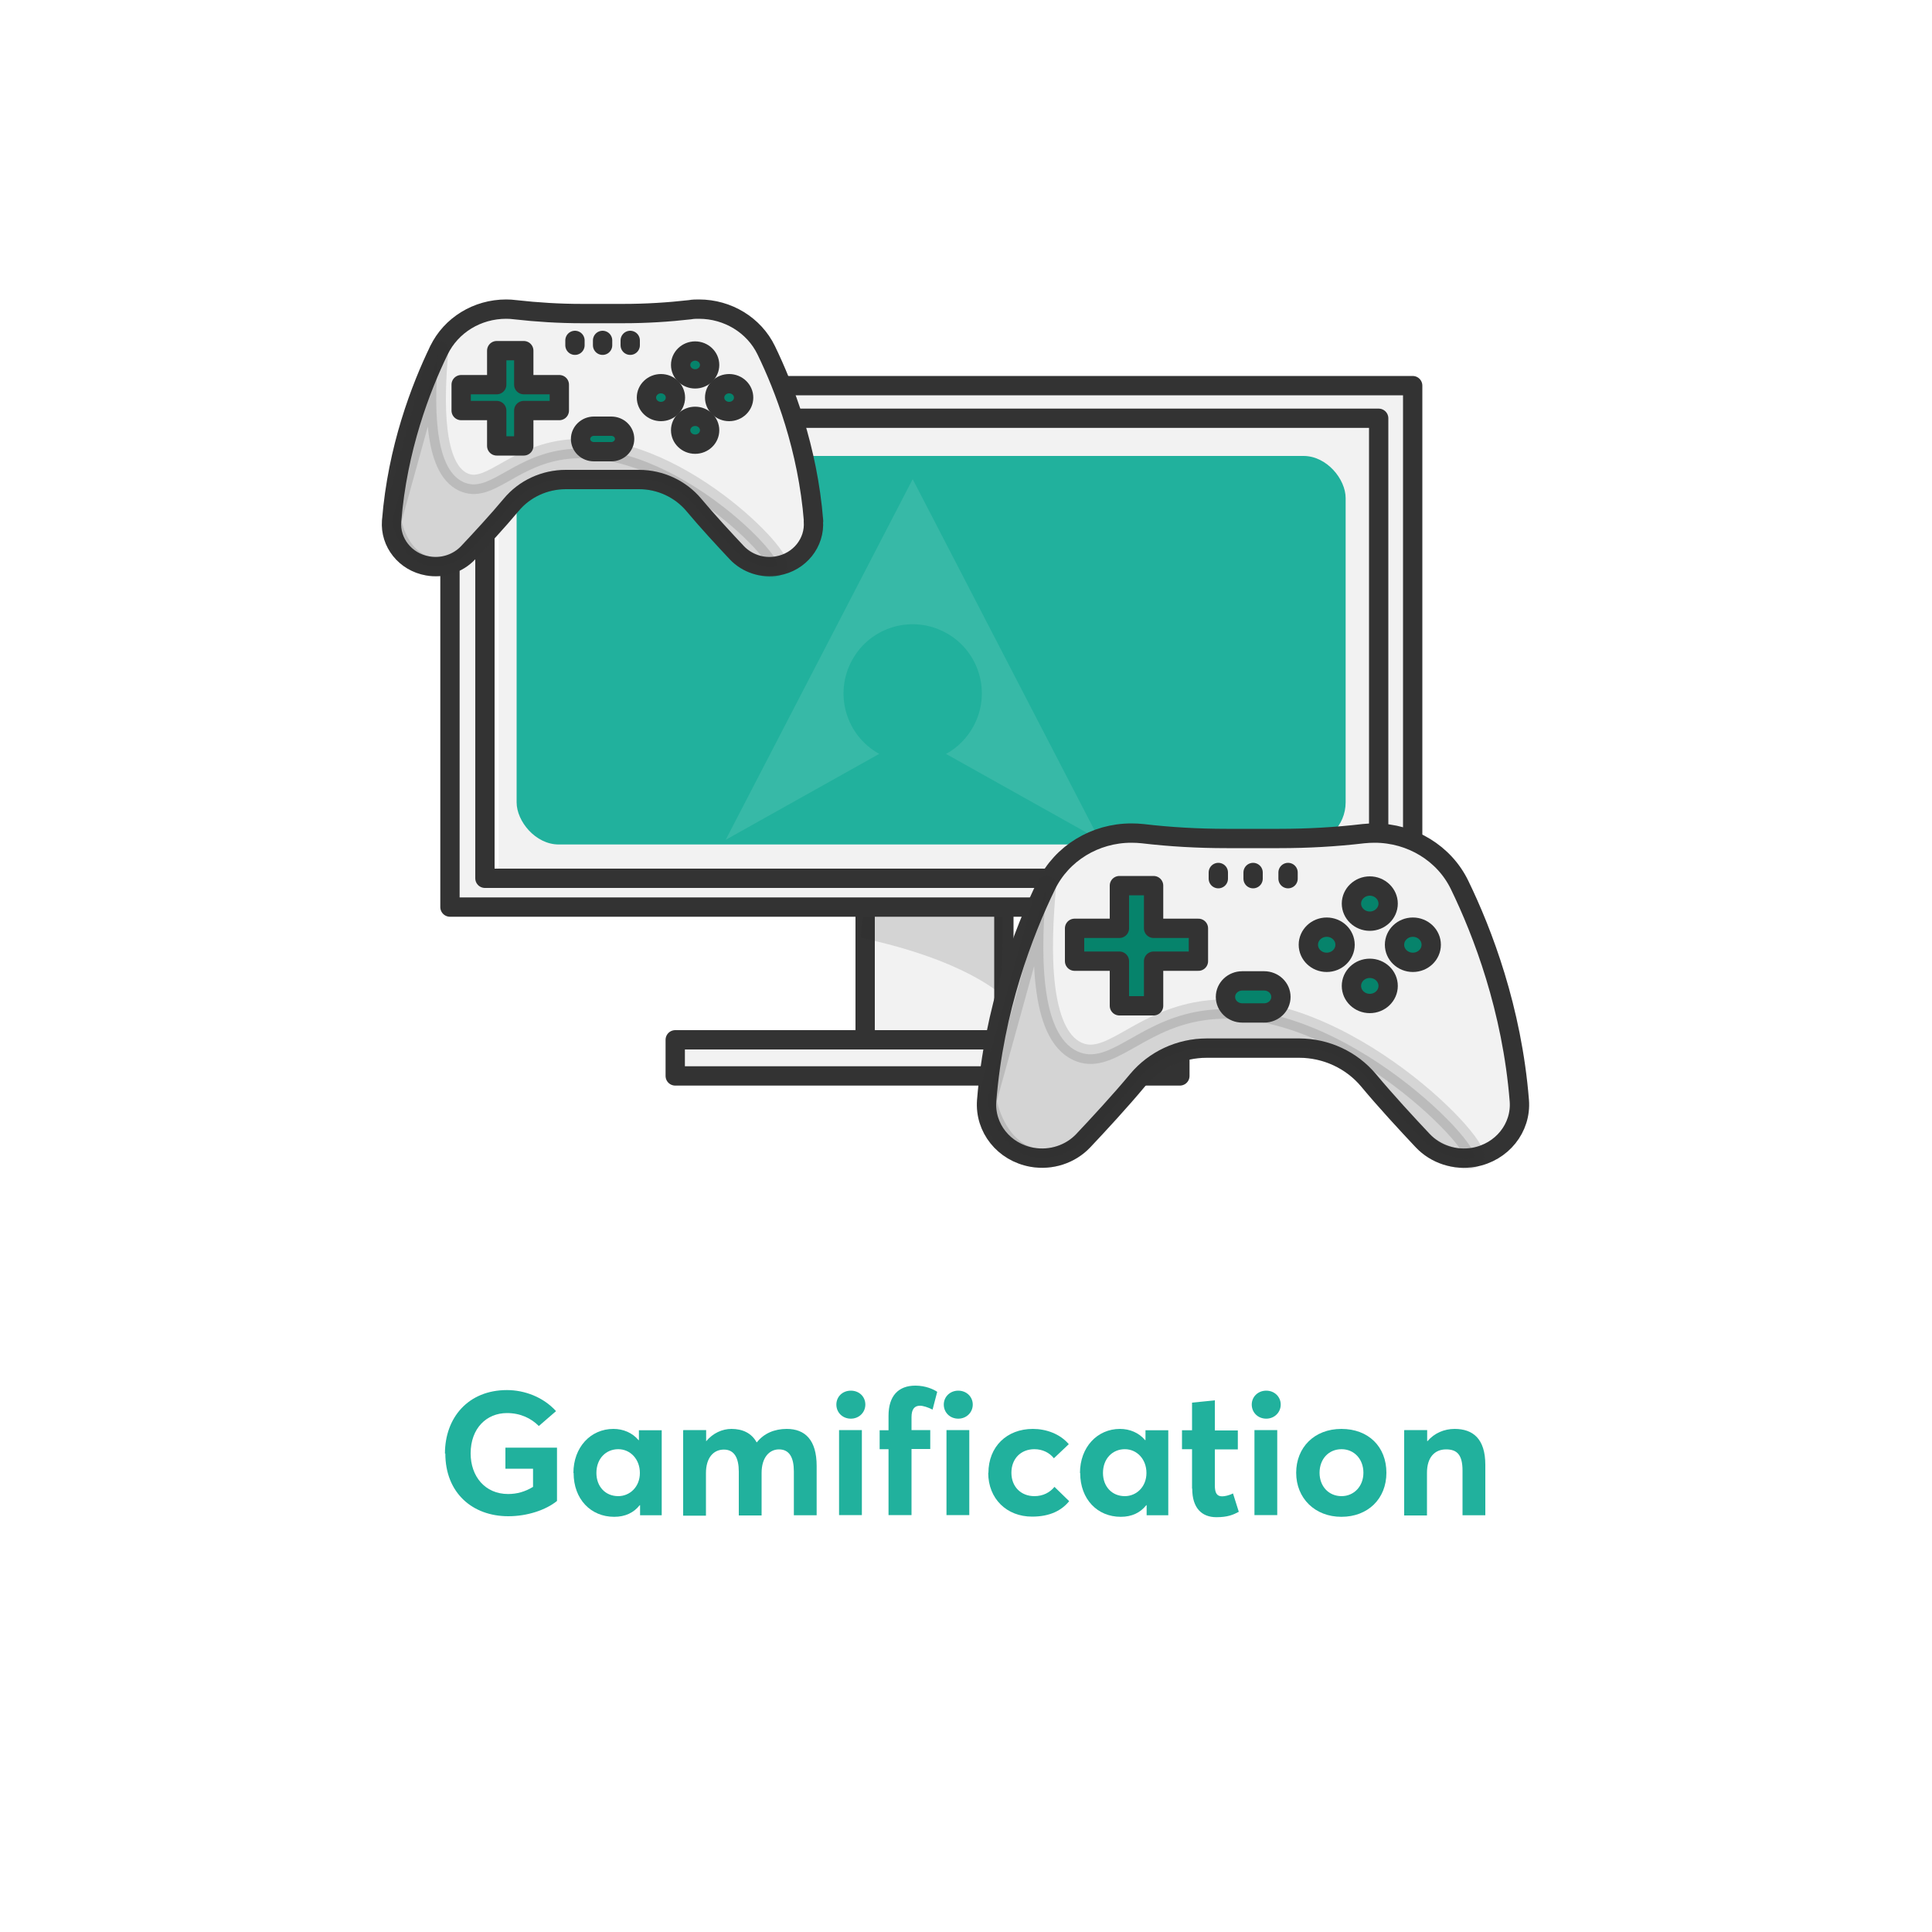 <svg xmlns="http://www.w3.org/2000/svg" xmlns:xlink="http://www.w3.org/1999/xlink" viewBox="0 0 100 100"><defs><filter id="drop-shadow-17"><feGaussianBlur stdDeviation="1"></feGaussianBlur></filter></defs><g id="Layer_2"><rect x="2.5" y="2.5" width="95" height="95" rx="8" ry="8" fill="#fff" filter="url(#drop-shadow-17)"></rect></g><g id="Layer_1"><g><g><rect x="25.81" y="22.2" width="45.18" height="22.85" fill="#f2f2f2"></rect><rect x="26.74" y="23.6" width="42.91" height="20.11" rx="2.18" ry="2.18" fill="#21b19d"></rect></g><path d="m48.96,39.02l7.95,4.45-9.67-18.67-9.68,18.67,7.95-4.45c-1.73-.95-2.36-3.13-1.4-4.86.95-1.73,3.13-2.36,4.86-1.4,1.73.95,2.36,3.13,1.4,4.86-.33.59-.81,1.08-1.4,1.4h0Z" fill="#fff" fill-rule="evenodd" opacity=".1"></path></g><rect x="44.78" y="46.47" width="7.18" height="7.68" fill="#f2f2f2" stroke="#333" stroke-linecap="round" stroke-linejoin="round"></rect><rect x="34.95" y="53.82" width="26.12" height="1.87" fill="#f2f2f2" stroke="#333" stroke-linecap="round" stroke-linejoin="round"></rect><path d="m51.83,51.47c-.57-.46-1.57-1.11-3.24-1.76-1.45-.56-2.93-.94-4.05-1.17.06-.59.13-1.17.19-1.76h7.19c-.03,1.56-.06,3.13-.09,4.69Z" fill="#292929" opacity=".15"></path><path d="m23.29,19.96v26.99h49.83v-26.99H23.29Zm48.07,25.5H25.1v-23.81h46.26v23.81Z" fill="#f2f2f2" stroke="#333" stroke-linecap="round" stroke-linejoin="round"></path><path d="m42.11,26.97c-.3-3.77-1.51-6.9-2.45-8.84-.63-1.3-1.99-2.13-3.48-2.13-.15,0-.31,0-.46.03-1.14.13-2.3.2-3.45.2h-2.16c-1.15,0-2.3-.07-3.45-.2-.15-.02-.3-.03-.46-.03-1.5,0-2.85.83-3.48,2.13-.94,1.94-2.15,5.08-2.45,8.84-.09,1.11.71,2.12,1.86,2.32.78.14,1.57-.12,2.1-.68.64-.68,1.52-1.63,2.23-2.48.69-.83,1.73-1.31,2.83-1.31h3.79c1.1,0,2.14.49,2.83,1.31.7.84,1.59,1.8,2.23,2.48.53.56,1.32.82,2.1.68,1.15-.2,1.95-1.21,1.86-2.32Z" fill="#f2f2f2" stroke="#333" stroke-linecap="round" stroke-linejoin="round"></path><path d="m22.72,18.13c-.82,2.95-1.63,5.89-2.45,8.84.26,1.21.97,2.13,1.86,2.32.83.18,1.67-.22,2.1-.68.64-.68,1.52-1.63,2.23-2.48.69-.83,1.73-1.31,2.83-1.31h3.79c1.1,0,2.14.49,2.83,1.31.7.84,1.59,1.8,2.23,2.48.69.72,1.98.89,2.1.68.33-.56-5.89-7-11.39-5.96-2.47.47-3.6,2.21-4.87,1.62-1.56-.72-1.52-4.14-1.27-6.82Z" fill="#292929" opacity=".15" stroke="#333" stroke-linecap="round" stroke-linejoin="round"></path><polygon points="28.95 19.91 27.11 19.91 27.11 18.15 25.71 18.15 25.71 19.91 23.87 19.91 23.87 21.25 25.71 21.25 25.71 23.08 27.11 23.08 27.11 21.25 28.95 21.25 28.95 19.91" fill="#06836b" stroke="#333" stroke-linecap="round" stroke-linejoin="round"></polygon><path d="m36.73,18.89c0,.4-.34.72-.75.72s-.75-.32-.75-.72.34-.72.75-.72.75.32.75.72Z" fill="#06836b" stroke="#333" stroke-linecap="round" stroke-linejoin="round"></path><ellipse cx="34.21" cy="20.58" rx=".75" ry=".72" fill="#06836b" stroke="#333" stroke-linecap="round" stroke-linejoin="round"></ellipse><ellipse cx="35.98" cy="22.27" rx=".75" ry=".72" fill="#06836b" stroke="#333" stroke-linecap="round" stroke-linejoin="round"></ellipse><ellipse cx="37.74" cy="20.58" rx=".75" ry=".72" fill="#06836b" stroke="#333" stroke-linecap="round" stroke-linejoin="round"></ellipse><path d="m31.64,23.38h-.9c-.38,0-.69-.29-.69-.66h0c0-.36.31-.66.69-.66h.9c.38,0,.69.29.69.66h0c0,.36-.31.66-.69.66Z" fill="#06836b" stroke="#333" stroke-linecap="round" stroke-linejoin="round"></path><line x1="29.76" y1="17.62" x2="29.76" y2="17.87" fill="none" stroke="#333" stroke-linecap="round" stroke-linejoin="round"></line><line x1="31.19" y1="17.62" x2="31.19" y2="17.87" fill="none" stroke="#333" stroke-linecap="round" stroke-linejoin="round"></line><line x1="32.62" y1="17.62" x2="32.62" y2="17.87" fill="none" stroke="#333" stroke-linecap="round" stroke-linejoin="round"></line><path d="m78.64,56.97c-.38-4.75-1.9-8.71-3.09-11.16-.79-1.64-2.51-2.69-4.4-2.69-.19,0-.39.01-.58.03-1.44.17-2.9.25-4.35.25h-2.73c-1.46,0-2.91-.08-4.35-.25-.19-.02-.38-.03-.58-.03-1.89,0-3.6,1.05-4.4,2.69-1.19,2.45-2.71,6.41-3.09,11.16-.11,1.41.89,2.67,2.35,2.93.98.17,1.98-.15,2.65-.86.81-.86,1.92-2.06,2.81-3.13.87-1.04,2.18-1.66,3.58-1.66h4.79c1.39,0,2.71.62,3.58,1.66.89,1.07,2,2.27,2.81,3.13.67.71,1.67,1.03,2.65.86,1.45-.26,2.46-1.52,2.35-2.93Z" fill="#f2f2f2" stroke="#333" stroke-linecap="round" stroke-linejoin="round"></path><path d="m54.17,45.81c-1.03,3.72-2.06,7.44-3.09,11.16.33,1.53,1.22,2.69,2.35,2.93,1.05.22,2.1-.28,2.65-.86.81-.86,1.92-2.06,2.81-3.13.87-1.04,2.18-1.66,3.58-1.66h4.79c1.39,0,2.71.62,3.58,1.66.89,1.07,2,2.27,2.81,3.13.87.91,2.5,1.12,2.65.86.42-.71-7.44-8.84-14.38-7.53-3.11.59-4.54,2.79-6.15,2.05-1.97-.91-1.92-5.23-1.6-8.61Z" fill="#292929" opacity=".15" stroke="#333" stroke-linecap="round" stroke-linejoin="round"></path><polygon points="62.03 48.05 59.71 48.05 59.71 45.84 57.94 45.84 57.94 48.05 55.62 48.05 55.62 49.75 57.94 49.75 57.94 52.06 59.71 52.06 59.71 49.75 62.03 49.75 62.03 48.05" fill="#06836b" stroke="#333" stroke-linecap="round" stroke-linejoin="round"></polygon><path d="m71.85,46.77c0,.5-.43.91-.95.91s-.95-.41-.95-.91.43-.91.95-.91.95.41.95.91Z" fill="#06836b" stroke="#333" stroke-linecap="round" stroke-linejoin="round"></path><ellipse cx="68.67" cy="48.9" rx=".95" ry=".91" fill="#06836b" stroke="#333" stroke-linecap="round" stroke-linejoin="round"></ellipse><ellipse cx="70.9" cy="51.03" rx=".95" ry=".91" fill="#06836b" stroke="#333" stroke-linecap="round" stroke-linejoin="round"></ellipse><ellipse cx="73.13" cy="48.9" rx=".95" ry=".91" fill="#06836b" stroke="#333" stroke-linecap="round" stroke-linejoin="round"></ellipse><path d="m65.43,52.43h-1.13c-.48,0-.87-.37-.87-.83h0c0-.46.39-.83.87-.83h1.13c.48,0,.87.37.87.83h0c0,.46-.39.83-.87.83Z" fill="#06836b" stroke="#333" stroke-linecap="round" stroke-linejoin="round"></path><line x1="63.06" y1="45.16" x2="63.06" y2="45.48" fill="none" stroke="#333" stroke-linecap="round" stroke-linejoin="round"></line><line x1="64.86" y1="45.16" x2="64.86" y2="45.48" fill="none" stroke="#333" stroke-linecap="round" stroke-linejoin="round"></line><line x1="66.67" y1="45.16" x2="66.67" y2="45.48" fill="none" stroke="#333" stroke-linecap="round" stroke-linejoin="round"></line><g><path d="m23.03,75.24c0-1.87,1.21-3.29,3.21-3.29.91,0,1.88.36,2.54,1.09l-.89.77c-.4-.4-.95-.67-1.65-.67-1.05,0-1.88.78-1.88,2.09,0,1.18.74,2.1,1.94,2.1.46,0,.88-.12,1.29-.37v-.94h-1.43v-1.09h2.67v2.76c-.58.47-1.54.79-2.52.79-1.85,0-3.26-1.2-3.26-3.25Z" fill="#21b19d"></path><path d="m29.68,76.24c0-1.33.89-2.28,2.07-2.28.51,0,.98.2,1.3.58h.02v-.51h1.18v4.4h-1.12v-.52h-.02c-.31.39-.75.6-1.32.6-1.21,0-2.1-.91-2.1-2.27Zm3.44,0c0-.71-.49-1.23-1.12-1.23s-1.13.48-1.13,1.23c0,.7.46,1.2,1.13,1.2.6,0,1.12-.48,1.12-1.2Z" fill="#21b19d"></path><path d="m35.37,74.02h1.18v.58h0c.35-.42.83-.64,1.31-.64.58,0,1.04.22,1.3.69h.02c.36-.46.91-.69,1.54-.69.95,0,1.55.57,1.55,1.92v2.55h-1.18v-2.27c0-.7-.22-1.14-.77-1.14-.5,0-.9.42-.9,1.22v2.2h-1.18v-2.27c0-.7-.23-1.14-.77-1.14s-.93.42-.93,1.22v2.2h-1.18v-4.4Z" fill="#21b19d"></path><path d="m43.29,72.7c0-.4.31-.72.75-.72s.75.32.75.72-.32.73-.75.73-.75-.32-.75-.73Zm.14,1.32h1.18v4.4h-1.18v-4.4Z" fill="#21b19d"></path><path d="m45.99,75.01h-.46v-.98h.46v-.75c0-1.03.51-1.56,1.39-1.56.53,0,.94.19,1.13.32l-.24.92c-.24-.12-.49-.2-.65-.2-.28,0-.44.17-.44.59v.67h.97v.98h-.97v3.42h-1.19v-3.42Z" fill="#21b19d"></path><path d="m48.85,72.7c0-.4.32-.72.75-.72s.75.32.75.72-.32.73-.75.73-.75-.32-.75-.73Zm.14,1.32h1.18v4.4h-1.18v-4.4Z" fill="#21b19d"></path><path d="m51.16,76.24c0-1.36.95-2.28,2.3-2.28.68,0,1.4.25,1.86.79l-.77.73c-.23-.29-.59-.47-1.01-.47-.71,0-1.19.5-1.19,1.22s.49,1.21,1.19,1.21c.45,0,.8-.19,1.04-.48l.76.74c-.38.47-.98.8-1.92.8-1.31,0-2.27-.92-2.27-2.27Z" fill="#21b19d"></path><path d="m55.9,76.24c0-1.33.89-2.28,2.07-2.28.51,0,.98.2,1.3.58h.02v-.51h1.18v4.4h-1.12v-.52h-.02c-.31.39-.75.6-1.32.6-1.21,0-2.1-.91-2.1-2.27Zm3.44,0c0-.71-.49-1.23-1.12-1.23s-1.13.48-1.13,1.23c0,.7.46,1.2,1.13,1.2.6,0,1.12-.48,1.12-1.2Z" fill="#21b19d"></path><path d="m61.7,77.04v-2.03h-.52v-.98h.52v-1.43l1.18-.12v1.56h1.19v.98h-1.19v1.86c0,.39.1.57.38.57.14,0,.36-.05.56-.15l.3.95c-.28.15-.57.28-1.16.28-.76,0-1.25-.48-1.25-1.47Z" fill="#21b19d"></path><path d="m64.79,72.7c0-.4.32-.72.75-.72s.75.32.75.72-.32.73-.75.73-.75-.32-.75-.73Zm.14,1.32h1.18v4.4h-1.18v-4.4Z" fill="#21b19d"></path><path d="m67.09,76.23c0-1.31.94-2.27,2.34-2.27s2.33.92,2.33,2.27-.96,2.28-2.33,2.28-2.34-.96-2.34-2.28Zm3.48,0c0-.72-.49-1.22-1.13-1.22-.68,0-1.14.52-1.14,1.22s.47,1.21,1.14,1.21c.63,0,1.13-.5,1.13-1.21Z" fill="#21b19d"></path><path d="m72.69,74.02h1.18v.57h.02c.35-.41.86-.63,1.4-.63.94,0,1.59.5,1.59,1.86v2.61h-1.18v-2.31c0-.84-.3-1.1-.85-1.1-.59,0-.99.41-.99,1.21v2.21h-1.18v-4.4Z" fill="#21b19d"></path></g></g></svg>